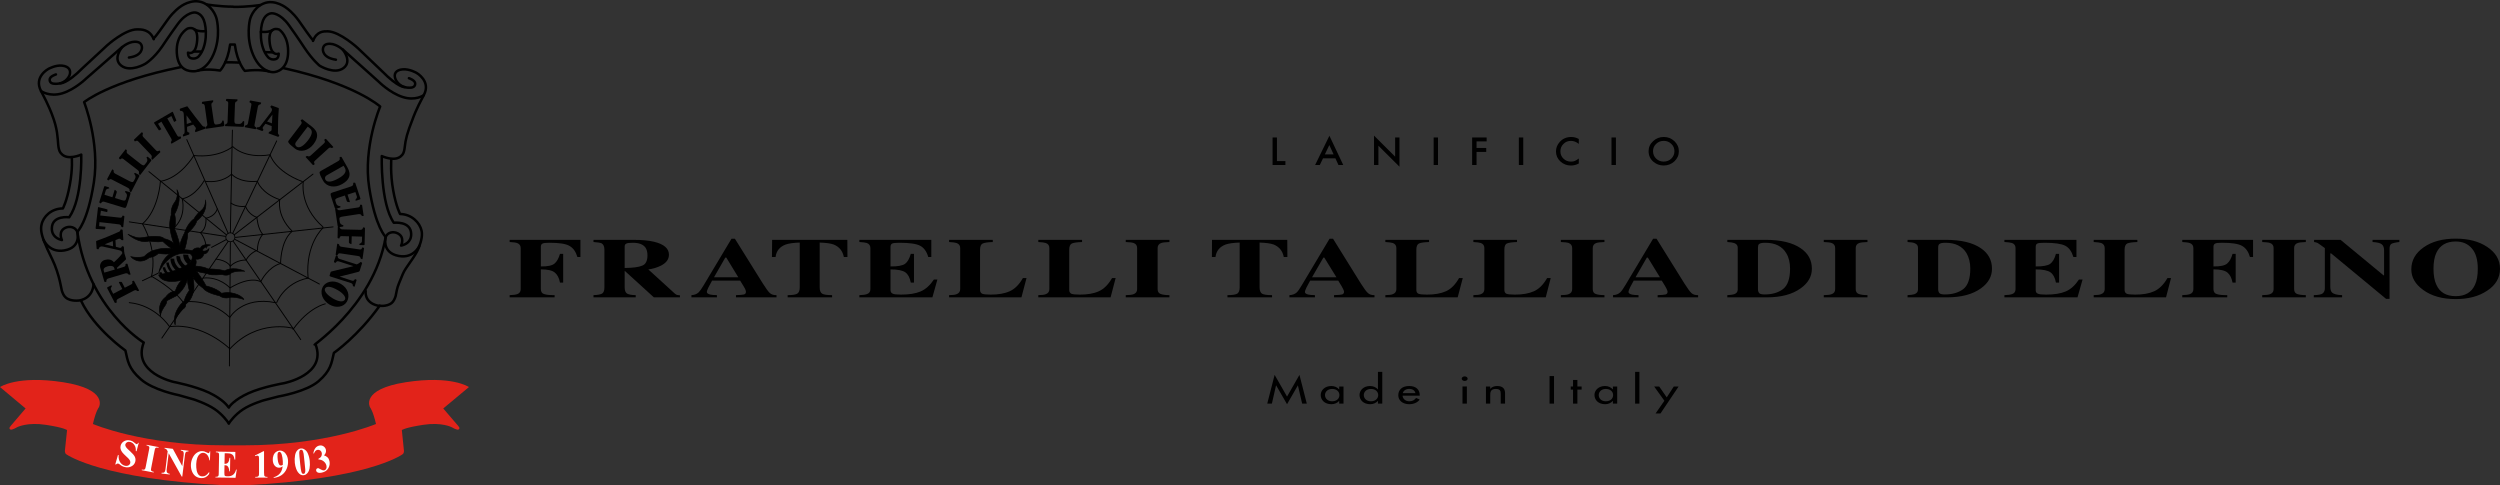<?xml version="1.0" encoding="utf-8"?>
<!-- Generator: Adobe Illustrator 16.0.0, SVG Export Plug-In . SVG Version: 6.00 Build 0)  -->
<!DOCTYPE svg PUBLIC "-//W3C//DTD SVG 1.1//EN" "http://www.w3.org/Graphics/SVG/1.1/DTD/svg11.dtd">
<svg version="1.1" id="Livello_1" xmlns="http://www.w3.org/2000/svg" xmlns:xlink="http://www.w3.org/1999/xlink" x="0px" y="0px"
	 width="328.083px" height="63.707px" viewBox="0 0 328.083 63.707" enable-background="new 0 0 328.083 63.707"
	 xml:space="preserve">
<rect x="0" y="0" width="328.083" height="63.707" fill="#333333" stroke="none"/>
<g>
	<g>
		<path d="M66.882,38.731c0.464-0.01,0.806-0.061,0.999-0.133c0.303-0.109,0.45-0.322,0.45-0.646v-5.395
			c0-0.319-0.147-0.54-0.445-0.653c-0.18-0.073-0.513-0.118-1.004-0.143v-0.285h9.29v2.252h-0.398
			c-0.205-0.688-0.535-1.172-1.025-1.448c-0.48-0.292-1.362-0.422-2.651-0.422c-0.489,0-0.786,0.031-0.921,0.119
			c-0.132,0.064-0.199,0.207-0.199,0.413v2.576c0.889,0.01,1.487-0.111,1.803-0.385c0.306-0.268,0.543-0.686,0.707-1.268h0.42v3.771
			h-0.42c-0.114-0.602-0.34-1.041-0.678-1.313c-0.334-0.287-0.943-0.422-1.832-0.422v2.6c0,0.336,0.149,0.574,0.444,0.646
			c0.306,0.1,0.747,0.146,1.362,0.133v0.289h-5.901V38.731z"/>
		<path d="M77.885,38.731c0.544-0.016,0.932-0.09,1.132-0.205c0.198-0.131,0.302-0.387,0.302-0.811V32.78
			c0-0.423-0.119-0.69-0.354-0.841c-0.16-0.078-0.525-0.142-1.079-0.179v-0.283h5.271c1.088,0,1.989,0.082,2.652,0.244
			c1.324,0.314,1.979,0.885,1.979,1.7c0,0.613-0.35,1.078-1.039,1.436c-0.522,0.26-1.08,0.424-1.666,0.502l3.479,3.172
			c0.087,0.082,0.195,0.141,0.285,0.172c0.115,0.02,0.231,0.043,0.385,0.049v0.27h-3.423l-3.824-3.482h-0.006v2.178
			c0,0.391,0.098,0.654,0.292,0.793c0.188,0.133,0.578,0.207,1.157,0.223v0.289h-5.543V38.731z M84.277,34.862
			c0.471-0.174,0.692-0.645,0.692-1.352c0-0.42-0.086-0.76-0.255-1.01c-0.313-0.433-0.859-0.64-1.666-0.64
			c-0.446,0-0.723,0.03-0.864,0.114c-0.142,0.068-0.206,0.195-0.206,0.369v2.825C83.049,35.155,83.816,35.06,84.277,34.862"/>
		<path d="M90.738,38.731c0.395-0.018,0.709-0.143,0.945-0.361c0.156-0.15,0.381-0.461,0.66-0.934l3.655-6.107h0.446l3.662,5.869
			c0.408,0.645,0.72,1.08,0.926,1.262c0.203,0.182,0.49,0.285,0.871,0.271v0.289h-5.318v-0.289c0.542-0.018,0.891-0.043,1.053-0.09
			c0.178-0.053,0.254-0.164,0.254-0.357c0-0.09-0.045-0.219-0.119-0.396c-0.065-0.104-0.135-0.232-0.224-0.385l-0.419-0.68H93.45
			c-0.244,0.459-0.398,0.736-0.466,0.869c-0.146,0.289-0.219,0.494-0.219,0.631c0,0.154,0.159,0.275,0.476,0.34
			c0.19,0.043,0.465,0.059,0.843,0.068v0.289h-3.346V38.731z M96.889,36.388l-1.572-2.58H95.18l-1.479,2.58H96.889z"/>
		<path d="M101.33,31.476h9.871l0.01,2.253h-0.469c-0.162-0.805-0.604-1.346-1.334-1.639c-0.406-0.152-1.023-0.23-1.839-0.258v5.883
			c0,0.414,0.104,0.676,0.318,0.82c0.213,0.127,0.651,0.197,1.312,0.197v0.287h-5.834v-0.287c0.637,0,1.055-0.07,1.264-0.197
			c0.218-0.145,0.324-0.406,0.324-0.82v-5.883c-0.795,0.027-1.416,0.105-1.851,0.258c-0.776,0.299-1.226,0.834-1.321,1.639h-0.476
			L101.33,31.476z"/>
		<path d="M112.777,39.022v-0.289c0.465-0.012,0.799-0.063,0.99-0.137c0.313-0.107,0.456-0.318,0.456-0.645v-5.41
			c0-0.316-0.159-0.536-0.467-0.653c-0.181-0.056-0.515-0.102-0.979-0.128v-0.285h9.441v2.253h-0.4
			c-0.209-0.719-0.557-1.209-1.058-1.473c-0.498-0.266-1.414-0.396-2.731-0.396c-0.502,0-0.824,0.029-0.959,0.11
			c-0.129,0.065-0.205,0.216-0.205,0.419v2.578c0.937,0.01,1.567-0.109,1.902-0.338c0.333-0.246,0.579-0.686,0.76-1.314h0.418v3.771
			h-0.418c-0.123-0.639-0.359-1.09-0.719-1.348c-0.348-0.25-1.007-0.383-1.943-0.383v2.699c0,0.23,0.095,0.4,0.271,0.475
			c0.172,0.098,0.546,0.133,1.101,0.133c1.051,0,1.908-0.133,2.564-0.408c0.659-0.281,1.247-0.807,1.759-1.572h0.457l-0.655,2.34
			H112.777z"/>
		<path d="M124.553,38.731c0.441-0.01,0.77-0.039,0.958-0.117c0.322-0.111,0.498-0.338,0.498-0.662v-5.41
			c0-0.315-0.16-0.536-0.474-0.651c-0.174-0.06-0.512-0.104-0.982-0.129v-0.285h5.734v0.285c-0.668,0.024-1.108,0.088-1.329,0.196
			c-0.228,0.108-0.343,0.386-0.343,0.822v5.277c0,0.238,0.1,0.402,0.299,0.496c0.189,0.07,0.549,0.109,1.109,0.109
			c0.973,0,1.809-0.137,2.479-0.439c0.671-0.299,1.255-0.877,1.732-1.729h0.479l-0.665,2.525h-9.495V38.731z"/>
		<path d="M136.26,38.731c0.448-0.01,0.756-0.039,0.959-0.117c0.328-0.111,0.49-0.338,0.49-0.662v-5.41
			c0-0.315-0.152-0.536-0.464-0.651c-0.171-0.06-0.505-0.104-0.985-0.129v-0.285h5.742v0.285c-0.68,0.024-1.122,0.088-1.345,0.196
			c-0.224,0.108-0.339,0.386-0.339,0.822v5.277c0,0.238,0.101,0.402,0.287,0.496c0.186,0.07,0.562,0.109,1.113,0.109
			c0.989,0,1.825-0.137,2.481-0.439c0.674-0.299,1.247-0.877,1.737-1.729h0.472l-0.662,2.525h-9.487V38.731z"/>
		<path d="M147.737,38.731c0.463-0.01,0.793-0.039,1.003-0.117c0.317-0.111,0.487-0.326,0.487-0.662v-5.41
			c0-0.315-0.15-0.552-0.472-0.657c-0.192-0.07-0.539-0.099-1.019-0.123v-0.285h5.731v0.285c-0.521,0.024-0.869,0.053-1.063,0.123
			c-0.313,0.104-0.484,0.329-0.484,0.657v5.41c0,0.311,0.127,0.525,0.391,0.623c0.249,0.096,0.635,0.156,1.156,0.156v0.289h-5.731
			V38.731z"/>
		<path d="M159.055,31.476h9.879l0.014,2.253h-0.473c-0.153-0.805-0.606-1.346-1.323-1.639c-0.425-0.152-1.037-0.23-1.851-0.258
			v5.883c0,0.414,0.109,0.676,0.311,0.82c0.212,0.127,0.656,0.197,1.324,0.197v0.287h-5.854v-0.287c0.645,0,1.077-0.07,1.29-0.197
			c0.207-0.145,0.315-0.406,0.315-0.82v-5.883c-0.805,0.027-1.422,0.105-1.85,0.258c-0.781,0.299-1.22,0.834-1.324,1.639h-0.47
			L159.055,31.476z"/>
		<path d="M169.218,38.731c0.405-0.018,0.728-0.143,0.964-0.361c0.155-0.15,0.379-0.461,0.652-0.934l3.647-6.107h0.457l3.648,5.869
			c0.414,0.645,0.721,1.08,0.938,1.262c0.192,0.182,0.485,0.285,0.854,0.271v0.289h-5.308v-0.289c0.537-0.018,0.887-0.043,1.06-0.09
			c0.155-0.053,0.254-0.164,0.254-0.357c0-0.09-0.051-0.219-0.139-0.396c-0.05-0.104-0.126-0.232-0.211-0.385l-0.416-0.68h-3.679
			c-0.246,0.459-0.396,0.736-0.467,0.869c-0.136,0.289-0.221,0.494-0.221,0.631c0,0.154,0.162,0.275,0.477,0.34
			c0.192,0.043,0.475,0.059,0.836,0.068v0.289h-3.347V38.731z M175.384,36.388l-1.59-2.58h-0.126l-1.484,2.58H175.384z"/>
		<path d="M181.804,38.731c0.453-0.01,0.761-0.039,0.953-0.117c0.324-0.111,0.491-0.338,0.491-0.662v-5.41
			c0-0.315-0.153-0.536-0.459-0.651c-0.188-0.06-0.514-0.104-0.985-0.129v-0.285h5.736v0.285c-0.672,0.024-1.115,0.088-1.333,0.196
			c-0.221,0.108-0.336,0.386-0.336,0.822v5.277c0,0.238,0.092,0.402,0.289,0.496c0.184,0.07,0.559,0.109,1.1,0.109
			c0.991,0,1.813-0.137,2.492-0.439c0.668-0.299,1.242-0.877,1.721-1.729h0.489l-0.666,2.525h-9.492V38.731z"/>
		<path d="M193.354,38.731c0.452-0.01,0.762-0.039,0.962-0.117c0.326-0.111,0.48-0.338,0.48-0.662v-5.41
			c0-0.315-0.154-0.536-0.46-0.651c-0.18-0.06-0.513-0.104-0.982-0.129v-0.285h5.728v0.285c-0.664,0.024-1.113,0.088-1.332,0.196
			c-0.228,0.108-0.327,0.386-0.327,0.822v5.277c0,0.238,0.09,0.402,0.272,0.496c0.19,0.07,0.571,0.109,1.114,0.109
			c0.992,0,1.814-0.137,2.488-0.439c0.671-0.299,1.251-0.877,1.732-1.729h0.475l-0.652,2.525h-9.498V38.731z"/>
		<path d="M204.839,38.731c0.461-0.01,0.782-0.039,0.995-0.117c0.32-0.111,0.487-0.326,0.487-0.662v-5.41
			c0-0.315-0.167-0.552-0.469-0.657c-0.188-0.07-0.531-0.099-1.014-0.123v-0.285h5.718v0.285c-0.505,0.024-0.868,0.053-1.055,0.123
			c-0.314,0.104-0.479,0.329-0.479,0.657v5.41c0,0.311,0.121,0.525,0.383,0.623c0.246,0.096,0.646,0.156,1.151,0.156v0.289h-5.718
			V38.731z"/>
		<path d="M211.684,38.731c0.398-0.018,0.703-0.143,0.946-0.361c0.16-0.15,0.384-0.461,0.663-0.934l3.65-6.107h0.451l3.656,5.869
			c0.417,0.645,0.721,1.08,0.924,1.262c0.204,0.182,0.493,0.285,0.875,0.271v0.289h-5.312v-0.289
			c0.527-0.018,0.878-0.043,1.051-0.09c0.16-0.053,0.253-0.164,0.253-0.357c0-0.09-0.051-0.219-0.136-0.396
			c-0.054-0.104-0.117-0.232-0.209-0.385l-0.423-0.68H214.4c-0.256,0.459-0.401,0.736-0.469,0.869
			c-0.145,0.289-0.216,0.494-0.216,0.631c0,0.154,0.164,0.275,0.477,0.34c0.182,0.043,0.465,0.059,0.837,0.068v0.289h-3.346V38.731z
			 M217.838,36.388l-1.584-2.58h-0.137l-1.482,2.58H217.838z"/>
		<path d="M226.682,38.731c0.419-0.018,0.702-0.061,0.894-0.119c0.311-0.107,0.472-0.322,0.472-0.605v-5.506
			c0-0.287-0.15-0.483-0.448-0.598c-0.181-0.069-0.48-0.116-0.917-0.141v-0.287h5.021c2.01,0,3.56,0.375,4.619,1.112
			c0.969,0.664,1.456,1.551,1.456,2.684c0,1.014-0.494,1.867-1.463,2.563c-1.1,0.795-2.585,1.189-4.449,1.189h-5.185V38.731z
			 M230.888,38.489c0.112,0.1,0.339,0.152,0.704,0.152c0.969,0,1.765-0.234,2.39-0.697c0.616-0.473,0.934-1.359,0.934-2.689
			c0-0.799-0.159-1.471-0.506-2.037c-0.536-0.903-1.465-1.358-2.755-1.358c-0.421,0-0.691,0.057-0.828,0.185
			c-0.082,0.078-0.124,0.235-0.124,0.468v5.477C230.715,38.22,230.779,38.38,230.888,38.489"/>
		<path d="M239.339,38.731c0.461-0.01,0.805-0.039,1.003-0.117c0.335-0.111,0.49-0.326,0.49-0.662v-5.41
			c0-0.315-0.155-0.552-0.47-0.657c-0.194-0.07-0.528-0.099-1.023-0.123v-0.285h5.736v0.285c-0.521,0.024-0.858,0.053-1.067,0.123
			c-0.313,0.104-0.476,0.329-0.476,0.657v5.41c0,0.311,0.137,0.525,0.392,0.623c0.252,0.096,0.631,0.156,1.151,0.156v0.289h-5.736
			V38.731z"/>
		<path d="M250.335,38.731c0.401-0.018,0.705-0.061,0.887-0.119c0.317-0.107,0.481-0.322,0.481-0.605v-5.506
			c0-0.287-0.155-0.483-0.469-0.598c-0.157-0.069-0.47-0.116-0.899-0.141v-0.287h5.013c2.031,0,3.564,0.375,4.627,1.112
			c0.961,0.664,1.44,1.551,1.44,2.684c0,1.014-0.479,1.867-1.44,2.563c-1.1,0.795-2.585,1.189-4.475,1.189h-5.165V38.731z
			 M254.539,38.489c0.107,0.1,0.344,0.152,0.696,0.152c0.981,0,1.773-0.234,2.408-0.697c0.605-0.473,0.925-1.359,0.925-2.689
			c0-0.799-0.173-1.471-0.499-2.037c-0.55-0.903-1.47-1.358-2.757-1.358c-0.43,0-0.697,0.057-0.828,0.185
			c-0.085,0.078-0.131,0.235-0.131,0.468v5.477C254.367,38.22,254.425,38.38,254.539,38.489"/>
		<path d="M263.044,39.022v-0.289c0.467-0.012,0.808-0.063,1.003-0.137c0.307-0.107,0.456-0.318,0.456-0.645v-5.41
			c0-0.316-0.149-0.536-0.464-0.653c-0.188-0.056-0.514-0.102-0.995-0.128v-0.285h9.454v2.253h-0.402
			c-0.216-0.719-0.56-1.209-1.058-1.473c-0.504-0.266-1.406-0.396-2.725-0.396c-0.511,0-0.829,0.029-0.963,0.11
			c-0.132,0.065-0.197,0.216-0.197,0.419v2.578c0.932,0.01,1.563-0.109,1.898-0.338c0.328-0.246,0.588-0.686,0.755-1.314h0.414
			v3.771h-0.414c-0.115-0.639-0.357-1.09-0.717-1.348c-0.361-0.25-1.005-0.383-1.937-0.383v2.699c0,0.23,0.073,0.4,0.256,0.475
			c0.187,0.098,0.552,0.133,1.112,0.133c1.05,0,1.898-0.133,2.557-0.408c0.664-0.281,1.246-0.807,1.752-1.572h0.473l-0.663,2.34
			H263.044z"/>
		<path d="M274.762,38.731c0.444-0.01,0.762-0.039,0.939-0.117c0.341-0.111,0.506-0.338,0.506-0.662v-5.41
			c0-0.315-0.165-0.536-0.457-0.651c-0.196-0.06-0.521-0.104-0.988-0.129v-0.285h5.731v0.285c-0.679,0.024-1.115,0.088-1.344,0.196
			c-0.205,0.108-0.333,0.386-0.333,0.822v5.277c0,0.238,0.104,0.402,0.287,0.496c0.182,0.07,0.566,0.109,1.109,0.109
			c0.992,0,1.822-0.137,2.489-0.439c0.661-0.299,1.247-0.877,1.738-1.729h0.47l-0.653,2.525h-9.495V38.731z"/>
		<path d="M286.385,38.731c0.459-0.01,0.806-0.061,1.003-0.133c0.29-0.109,0.454-0.322,0.454-0.646v-5.395
			c0-0.319-0.146-0.54-0.447-0.653c-0.187-0.073-0.515-0.118-1.01-0.143v-0.285h9.29v2.252h-0.407
			c-0.196-0.688-0.534-1.172-1.014-1.448c-0.495-0.292-1.365-0.422-2.661-0.422c-0.477,0-0.788,0.031-0.912,0.119
			c-0.125,0.064-0.202,0.207-0.202,0.413v2.576c0.889,0.01,1.489-0.111,1.804-0.385c0.304-0.268,0.542-0.686,0.701-1.268h0.411
			v3.771h-0.411c-0.117-0.602-0.338-1.041-0.669-1.313c-0.347-0.287-0.95-0.422-1.836-0.422v2.6c0,0.336,0.154,0.574,0.453,0.646
			c0.287,0.1,0.744,0.146,1.358,0.133v0.289h-5.905V38.731z"/>
		<path d="M296.877,38.731c0.463-0.01,0.789-0.039,1-0.117c0.327-0.111,0.494-0.326,0.494-0.662v-5.41
			c0-0.315-0.151-0.552-0.477-0.657c-0.188-0.07-0.525-0.099-1.018-0.123v-0.285h5.725v0.285c-0.512,0.024-0.865,0.053-1.054,0.123
			c-0.318,0.104-0.481,0.329-0.481,0.657v5.41c0,0.311,0.133,0.525,0.379,0.623c0.266,0.096,0.645,0.156,1.156,0.156v0.289h-5.725
			V38.731z"/>
		<path d="M303.646,38.731c0.611-0.01,1-0.09,1.171-0.229c0.174-0.15,0.281-0.363,0.281-0.66v-5.285
			c-0.513-0.372-0.821-0.599-0.941-0.667c-0.117-0.06-0.277-0.104-0.472-0.129v-0.285h3.476l5.632,4.653h0.079v-3.264
			c0-0.373-0.101-0.652-0.308-0.807c-0.205-0.168-0.598-0.263-1.206-0.297v-0.285h3.521v0.285c-0.509,0.053-0.854,0.143-1.029,0.228
			c-0.17,0.1-0.262,0.325-0.262,0.666v6.563h-0.455l-7.207-5.963h-0.113v4.379c0,0.342,0.075,0.59,0.203,0.727
			c0.214,0.229,0.679,0.354,1.347,0.371v0.289h-3.717V38.731z"/>
		<path d="M326.396,32.399c1.131,0.754,1.687,1.707,1.687,2.869c0,1.182-0.556,2.143-1.687,2.883
			c-1.098,0.738-2.474,1.098-4.116,1.098c-1.751,0-3.186-0.395-4.285-1.205c-1.029-0.744-1.55-1.637-1.55-2.697
			c0-1.174,0.545-2.137,1.619-2.889c1.078-0.766,2.498-1.141,4.216-1.141C323.931,31.317,325.307,31.674,326.396,32.399
			 M324.796,37.382c0.257-0.533,0.371-1.252,0.371-2.113c0-1.17-0.252-2.064-0.771-2.662c-0.531-0.617-1.227-0.915-2.126-0.915
			c-1.232,0-2.089,0.505-2.55,1.512c-0.246,0.525-0.365,1.221-0.365,2.064c0,0.881,0.123,1.58,0.382,2.113
			c0.444,0.988,1.301,1.486,2.533,1.486C323.493,38.868,324.348,38.37,324.796,37.382"/>
		<polygon points="167.473,50.577 167.458,50.577 166.914,52.97 166.305,52.97 167.273,49.196 168.902,52.048 170.532,49.196 
			171.495,52.97 170.885,52.97 170.329,50.577 170.322,50.577 168.902,53.046 		"/>
		<path d="M176.312,52.97h-0.566v-0.352h-0.011c-0.229,0.256-0.58,0.428-1.007,0.428c-0.897,0-1.407-0.566-1.407-1.213
			c0-0.613,0.536-1.176,1.396-1.176c0.436,0,0.781,0.172,1.019,0.443h0.011v-0.375h0.566V52.97z M175.774,51.847
			c0-0.439-0.339-0.805-0.953-0.805c-0.588,0-0.938,0.383-0.938,0.805s0.34,0.814,0.938,0.814
			C175.436,52.661,175.774,52.288,175.774,51.847"/>
		<path d="M180.831,52.618h-0.01c-0.229,0.256-0.587,0.428-0.998,0.428c-0.907,0-1.408-0.566-1.408-1.213
			c0-0.613,0.533-1.176,1.376-1.176c0.443,0,0.801,0.172,1.03,0.443h0.01v-2.299h0.569v4.168h-0.569V52.618z M180.865,51.847
			c0-0.439-0.349-0.805-0.954-0.805c-0.585,0-0.936,0.383-0.936,0.805s0.343,0.814,0.936,0.814
			C180.526,52.661,180.865,52.288,180.865,51.847"/>
		<path d="M184.067,51.923c0.011,0.381,0.345,0.738,0.886,0.738c0.438,0,0.669-0.166,0.885-0.436l0.478,0.207
			c-0.276,0.391-0.793,0.613-1.366,0.613c-0.897,0-1.448-0.512-1.448-1.174c0-0.701,0.486-1.215,1.436-1.215
			c0.938,0,1.379,0.525,1.379,1.189v0.076H184.067z M185.747,51.591c-0.066-0.338-0.356-0.555-0.811-0.555
			c-0.441,0-0.769,0.238-0.839,0.555H185.747z"/>
		<path d="M192.604,49.698c0,0.16-0.171,0.297-0.387,0.297c-0.215,0-0.394-0.137-0.394-0.297c0-0.168,0.179-0.305,0.394-0.305
			C192.434,49.394,192.604,49.53,192.604,49.698 M192.502,52.97h-0.575v-2.25h0.575V52.97z"/>
		<path d="M195.566,51.026h0.016c0.171-0.242,0.532-0.369,0.889-0.369c0.82,0,1.043,0.426,1.043,0.973v1.34h-0.57v-1.283
			c0-0.387-0.066-0.645-0.65-0.645c-0.727,0-0.727,0.488-0.727,0.895v1.033h-0.562v-2.248h0.562V51.026z"/>
		<rect x="203.353" y="49.353" width="0.587" height="3.617"/>
		<polygon points="207.006,52.97 206.436,52.97 206.436,51.13 206.133,51.13 206.133,50.72 206.436,50.72 206.436,49.864 
			207.006,49.864 207.006,50.72 207.561,50.72 207.561,51.13 207.006,51.13 		"/>
		<path d="M212.229,52.97h-0.563v-0.352h-0.015c-0.231,0.256-0.58,0.428-0.998,0.428c-0.904,0-1.406-0.566-1.406-1.213
			c0-0.613,0.532-1.176,1.385-1.176c0.429,0,0.788,0.172,1.02,0.443h0.015v-0.375h0.563V52.97z M211.696,51.847
			c0-0.439-0.35-0.805-0.959-0.805c-0.584,0-0.93,0.383-0.93,0.805s0.324,0.814,0.93,0.814
			C211.357,52.661,211.696,52.288,211.696,51.847"/>
		<rect x="214.581" y="48.802" width="0.565" height="4.168"/>
		<polygon points="217.079,50.722 217.743,50.722 218.733,52.151 219.656,50.722 220.29,50.722 217.912,54.257 217.269,54.257 
			218.423,52.591 		"/>
		<polygon points="167.576,18.042 167.576,21.142 168.689,21.142 168.689,21.653 167.003,21.653 167.003,18.042 		"/>
		<path d="M175.247,20.776h-1.621l-0.424,0.877h-0.616l1.876-3.838l1.817,3.838h-0.63L175.247,20.776z M175.013,20.266l-0.561-1.229
			l-0.588,1.229H175.013z"/>
		<polygon points="180.318,21.653 180.318,17.797 183.087,20.557 183.087,18.042 183.658,18.042 183.658,21.877 180.894,19.125 
			180.894,21.653 		"/>
		<rect x="188.143" y="18.042" width="0.57" height="3.611"/>
		<polygon points="195.098,18.555 193.771,18.555 193.771,19.418 195.043,19.418 195.043,19.937 193.771,19.937 193.771,21.654 
			193.194,21.654 193.194,18.042 195.098,18.042 		"/>
		<rect x="199.324" y="18.042" width="0.578" height="3.611"/>
		<path d="M207.191,18.239v0.645c-0.328-0.268-0.675-0.396-1.03-0.396c-0.391,0-0.718,0.129-0.98,0.398
			c-0.273,0.266-0.405,0.591-0.405,0.973c0,0.377,0.132,0.703,0.405,0.963c0.264,0.258,0.596,0.387,0.986,0.387
			c0.2,0,0.37-0.027,0.512-0.092c0.08-0.031,0.161-0.074,0.246-0.129c0.082-0.05,0.169-0.115,0.267-0.188v0.655
			c-0.328,0.179-0.675,0.268-1.033,0.268c-0.54,0-1.004-0.184-1.391-0.541c-0.382-0.359-0.572-0.8-0.572-1.313
			c0-0.461,0.164-0.873,0.482-1.23c0.392-0.445,0.899-0.663,1.529-0.663C206.537,17.974,206.87,18.059,207.191,18.239"/>
		<rect x="211.482" y="18.042" width="0.58" height="3.611"/>
		<path d="M216.349,19.833c0-0.511,0.196-0.945,0.595-1.31c0.385-0.369,0.856-0.549,1.402-0.549c0.543,0,1,0.186,1.393,0.551
			c0.382,0.371,0.583,0.813,0.583,1.326c0,0.52-0.201,0.963-0.591,1.329c-0.39,0.358-0.86,0.539-1.414,0.539
			c-0.494,0-0.938-0.161-1.321-0.479C216.569,20.879,216.349,20.415,216.349,19.833 M216.932,19.836c0,0.398,0.14,0.73,0.418,0.99
			c0.273,0.25,0.602,0.381,0.969,0.381c0.398,0,0.739-0.131,1.011-0.389c0.273-0.267,0.412-0.592,0.412-0.969
			c0-0.387-0.134-0.709-0.412-0.967c-0.265-0.266-0.596-0.395-0.987-0.395c-0.401,0-0.735,0.129-1.001,0.395
			C217.065,19.137,216.932,19.46,216.932,19.836"/>
	</g>
	<g>
		<g>
			<path fill="none" stroke="#000000" stroke-width="0.083" d="M31.135,38.649c-1.103-0.453-2.053-0.158-2.053-0.158
				c-0.719-0.699-2.057-0.975-2.057-0.975c-0.195-0.512-1.245-1.957-1.245-1.957c0.574,0.279,1.257,0.234,1.579,0.412
				c0.327,0.193,1.77,0.055,1.77,0.055c0.821,0.25,1.102-0.115,1.102-0.115c0.512-0.447,1.917-0.309,1.917-0.309
				c-1.644-0.729-2.663-0.061-2.663-0.061c-0.816-0.26-2.197-0.252-2.197-0.252c-0.699-0.367-1.656-0.367-1.656-0.367
				c0.262-0.699,0-0.91,0-0.91c1.01,0.105,1.103-0.668,1.103-0.668c0.603-0.061,0.688-0.705,0.688-0.705
				c-0.455,0.484-0.879,0.264-0.879,0.264c0.098-0.475,1.096-0.76,1.096-0.76c-1.232-0.205-1.338,0.444-1.338,0.444
				c-0.717-0.243-1.063,0.316-1.063,0.316s-0.425-0.121-1.03-0.123c0.039-0.09,0.426-1.276,0.426-2.192c0,0,1.096-0.977,1.185-1.615
				c0,0,1.519-1,1.146-2.754c0,0,0.094,0.898-0.582,1.432c-0.678,0.537-0.91,1.063-0.91,1.063s-0.838,0.522-1.264,1.875
				c0,0-0.515,0.948-0.598,1.617c0,0-0.286-1.266-0.701-2.129c0,0,0.258-0.93,0-1.986c0,0,1.118-1.81,0.303-3.215
				c0,0,0.252,0.992-0.303,1.697c-0.568,0.73-0.439,1.615-0.439,1.615s-0.338,1.091-0.152,1.889c0,0,0.152,1.077,0.521,1.941
				c0,0-0.349-0.496-1.332-0.707c0,0-0.097-0.301-1.24-0.301c-1.141,0-1.713,0.342-2.426,0.144
				c-0.699-0.214-1.067-0.429-1.067-0.429s1.472,1.334,2.821,0.898c0,0,1.078,0.229,1.752,0.041c0,0,0.785,0.77,1.285,0.979
				c0,0-1.381-0.168-2.125,0.139c0,0-0.724,0.018-1.605,0.9c0,0-0.775,0.215-1.734,0c0,0,1.021,1.24,2.449,0.102
				c0,0,0.65-0.021,1.172-0.535c0,0,0.739,0.141,1.506,0.066c-0.564,0.381-1.069,1.023-1.357,2.072l-0.123,0.426
				c0,0,1.234-3.084,4.122-2.514c0,0,0.414,0.189,0.272,0.646c-0.228,1.297-4.395,2.143-4.395,2.143
				c0.55,1.359,3.045,0.684,3.045,0.684c-0.655,0.613-0.852,1.434-0.852,1.434c-0.791,0.041-1.24,0.752-1.24,0.752
				c-0.309,0.248-0.492,0.5-0.492,0.5c-0.654,0.928-0.188,2.018-0.188,2.018c-0.096-0.475,0.568-1.369,0.568-1.369
				c0.227-0.285,0.244-0.648,0.244-0.648l1.232-0.631c1.283-1.041,1.446-2.168,1.446-2.168c0.079,0.834,0.263,1.471,0.263,1.471
				c-0.602,0.842-0.637,1.328-0.637,1.328l-0.484,0.48c-1.25,1.574-0.733,2.711-0.733,2.711l0.021-0.488
				c0-0.629,1.035-1.627,1.035-1.627c0.406-0.24,0.328-0.629,0.328-0.629c0.774-0.52,0.944-1.414,0.944-1.414
				c0.317-0.566,0-2.143,0-2.143c0.444,0.896,1.362,1.482,1.362,1.482c0.414,0.639,2.125,0.986,2.125,0.986
				c0.678,0.5,1.43,0.189,1.43,0.189c0.999-0.035,1.793,0.311,1.793,0.311S31.859,38.958,31.135,38.649z"/>
			<g>
				<g>
					<g>
						
							<line fill="none" stroke="#000000" stroke-width="0.124" stroke-linecap="round" stroke-linejoin="round" x1="30.23" y1="30.532" x2="30.498" y2="17.075"/>
						<path fill="none" stroke="#000000" stroke-width="0.124" stroke-linecap="round" stroke-linejoin="round" d="M33.717,23.799
							c-2.442,0.188-3.328-0.955-3.328-0.955s-1.107,1.231-3.473,0.955"/>
						
							<line fill="none" stroke="#000000" stroke-width="0.124" stroke-linecap="round" stroke-linejoin="round" x1="36.309" y1="18.491" x2="30.549" y2="30.601"/>
						<path fill="none" stroke="#000000" stroke-width="0.124" stroke-linecap="round" stroke-linejoin="round" d="M39.668,23.826
							c-3.667-1.403-4.218-3.513-4.218-3.513c-3.451,0.546-4.901-1.081-4.901-1.081s-1.717,1.522-5.117,1.182"/>
						
							<line fill="none" stroke="#000000" stroke-width="0.124" stroke-linecap="round" stroke-linejoin="round" x1="30.763" y1="30.796" x2="41.076" y2="22.846"/>
						<path fill="none" stroke="#000000" stroke-width="0.124" stroke-linecap="round" stroke-linejoin="round" d="M33.785,23.826
							c0,0,0.516,1.548,2.932,2.376c0,0-0.462,2.057,1.588,4.098"/>
						<path fill="none" stroke="#000000" stroke-width="0.124" stroke-linecap="round" stroke-linejoin="round" d="M39.806,23.826
							c0,0-0.583,3.17,2.573,5.95v0.141c0,0-2.328,2.073-1.949,6.575"/>
						
							<line fill="none" stroke="#000000" stroke-width="0.124" stroke-linecap="round" stroke-linejoin="round" x1="24.513" y1="18.323" x2="29.932" y2="30.6"/>
						<path fill="none" stroke="#000000" stroke-width="0.124" stroke-linecap="round" stroke-linejoin="round" d="M25.432,20.415
							c0,0-1.693,2.928-4.381,3.385"/>
						
							<line fill="none" stroke="#000000" stroke-width="0.124" stroke-linecap="round" stroke-linejoin="round" x1="19.541" y1="22.522" x2="29.686" y2="30.795"/>
						<path fill="none" stroke="#000000" stroke-width="0.124" stroke-linecap="round" stroke-linejoin="round" d="M26.797,23.698
							c0,0-1.088,2.027-2.881,2.396c0,0,0.633,2.361-1.184,3.897"/>
						
							<line fill="none" stroke="#000000" stroke-width="0.124" stroke-linecap="round" stroke-linejoin="round" x1="43.711" y1="29.776" x2="30.904" y2="31.155"/>
						
							<line fill="none" stroke="#000000" stroke-width="0.124" stroke-linecap="round" stroke-linejoin="round" x1="41.914" y1="37.276" x2="30.838" y2="31.417"/>
						
							<line fill="none" stroke="#000000" stroke-width="0.124" stroke-linecap="round" stroke-linejoin="round" x1="39.464" y1="44.567" x2="30.625" y2="31.691"/>
						<path fill="none" stroke="#000000" stroke-width="0.124" stroke-linecap="round" stroke-linejoin="round" d="M36.309,39.718
							c0,0,0.973-2.594,4.121-3.225"/>
						<path fill="none" stroke="#000000" stroke-width="0.124" stroke-linecap="round" stroke-linejoin="round" d="M42.69,39.876
							c0,0-2.126,0.418-4.237,3.354"/>
						<path fill="none" stroke="#000000" stroke-width="0.124" stroke-linecap="round" stroke-linejoin="round" d="M38.452,43.081
							c0,0-4.622-1.314-8.345,2.766"/>
						
							<line fill="none" stroke="#000000" stroke-width="0.124" stroke-linecap="round" stroke-linejoin="round" x1="30.107" y1="48.024" x2="30.23" y2="31.819"/>
						
							<line fill="none" stroke="#000000" stroke-width="0.124" stroke-linecap="round" stroke-linejoin="round" x1="29.932" y1="31.692" x2="21.24" y2="44.368"/>
						<path fill="none" stroke="#000000" stroke-width="0.124" stroke-linecap="round" stroke-linejoin="round" d="M30.107,45.729
							c0,0-3.502-3.424-7.857-2.857c0,0-1.82-2.834-5.287-3.154"/>
						<path fill="none" stroke="#000000" stroke-width="0.124" stroke-linecap="round" stroke-linejoin="round" d="M24.513,39.595
							c0,0,3.13-0.367,5.646,2.061c0,0,1.646-2.82,5.971-1.939"/>
						<path fill="none" stroke="#000000" stroke-width="0.124" stroke-linecap="round" stroke-linejoin="round" d="M30.317,26.65
							c0,0,0.729,0.585,1.906,0.422c0,0,0.351,1.084,1.489,1.448c0,0,0.117,1.558,0.781,2.234c0,0-0.709,0.689-0.709,2.083
							c0,0-0.953,0.311-1.494,1.289c0,0-1.244-0.059-2.062,0.82c0,0-0.328-0.75-1.875-0.947"/>
						<path fill="none" stroke="#000000" stroke-width="0.124" stroke-linecap="round" stroke-linejoin="round" d="M34.285,36.841
							c0,0,0.906-1.795,2.537-2.264c0,0-0.032-2.877,1.48-4.19"/>
						<path fill="none" stroke="#000000" stroke-width="0.124" stroke-linecap="round" stroke-linejoin="round" d="M34.285,37.013
							c0,0-1.232-0.932-4.104,0.773c0,0-1.354-1.523-3.535-1.295"/>
						
							<line fill="none" stroke="#000000" stroke-width="0.124" stroke-linecap="round" stroke-linejoin="round" x1="29.588" y1="31.018" x2="16.966" y2="29.117"/>
						<path fill="none" stroke="#000000" stroke-width="0.124" stroke-linecap="round" stroke-linejoin="round" d="M21.051,23.799
							c0,0-0.209,3.733-2.358,5.58c0,0,2.036,3.262,1.179,6.967"/>
						
							<line fill="none" stroke="#000000" stroke-width="0.124" stroke-linecap="round" stroke-linejoin="round" x1="27.762" y1="32.464" x2="29.686" y2="31.444"/>
						
							<line fill="none" stroke="#000000" stroke-width="0.124" stroke-linecap="round" stroke-linejoin="round" x1="18.693" y1="36.841" x2="20.764" y2="35.849"/>
						<path fill="none" stroke="#000000" stroke-width="0.124" stroke-linecap="round" stroke-linejoin="round" d="M19.886,36.265
							c0,0,2.995,1.623,4.294,3.611"/>
						<path fill="none" stroke="#000000" stroke-width="0.124" stroke-linecap="round" stroke-linejoin="round" d="M28.521,27.4
							c0,0-0.239,0.995-1.495,1.233c0,0,0.15,1.387-0.725,1.899c0,0,0.662,0.674,0.777,2.009"/>
					</g>
					<path fill="none" stroke="#000000" stroke-width="0.115" stroke-linecap="round" stroke-linejoin="round" d="M30.822,31.143
						c0,0.332-0.273,0.582-0.592,0.582c-0.328,0-0.594-0.25-0.594-0.582c0-0.338,0.266-0.59,0.594-0.59
						C30.549,30.553,30.822,30.805,30.822,31.143z"/>
				</g>
				<g>
					<path fill="none" stroke="#000000" stroke-width="0.661" d="M24.369,33.415c0,0-0.034,0.605,0.546,1.039"/>
					<path fill="none" stroke="#000000" stroke-width="0.496" d="M23.41,33.612c0,0-0.163,0.643,0.771,1.467"/>
					<path fill="none" stroke="#000000" stroke-width="0.496" d="M22.617,33.935c0,0-0.07,1.098,1.177,1.73"/>
					<path fill="none" stroke="#000000" stroke-width="0.331" d="M21.979,34.454c0,0,0.103,1.303,1.494,1.814"/>
					<path fill="none" stroke="#000000" stroke-width="0.331" d="M21.51,35.079c0,0,0.037,0.547,0.635,1.01"/>
					<path fill="none" stroke="#000000" stroke-width="0.331" d="M21.011,35.737c0,0,0.13,0.502,1.177,0.85"/>
				</g>
				<g>
					<g>
						
							<line fill="none" stroke="#000000" stroke-width="0.331" stroke-linecap="round" stroke-linejoin="round" x1="25.406" y1="6.76" x2="26.373" y2="6.76"/>
						<path fill="none" stroke="#000000" stroke-width="0.331" stroke-linecap="round" stroke-linejoin="round" d="M25.516,3.854
							c0,0,0.427,0.324,1.497,0.238"/>
						<path fill="none" stroke="#000000" stroke-width="0.331" d="M34.182,0.656c0,0-1.75,0.278-3.523,0.243l-0.064-0.023
							c-1.767,0-3.535-0.299-3.535-0.299"/>
						<path fill="none" stroke="#000000" stroke-width="0.331" stroke-linecap="round" stroke-linejoin="round" d="M35.738,3.962
							c0,0-0.433,0.317-1.498,0.213"/>
						<path fill="none" stroke="#000000" stroke-width="0.331" stroke-linecap="round" stroke-linejoin="round" d="M23.768,8.799
							c-9.396,1.877-12.728,4.605-12.728,4.605s2.095,5.271,1.276,10.555c-0.829,5.275-2.17,6.459-2.17,6.459
							c1.422,10.116,8.716,14.534,8.716,14.534c-1.534,3.963,3.93,5.17,3.93,5.17s2.774,0.531,4.646,1.408
							c1.877,0.9,2.47,1.811,2.47,1.811l0.125,0.148l0.088-0.145c0,0,0.599-0.879,2.468-1.732c1.883-0.85,4.645-1.32,4.645-1.32
							s5.709-1.08,4.179-5.09c-1.308,0.672,7.582-4.668,9.204-14.107c0,0-1.342-1.199-2.169-6.504
							c-0.824-5.29,1.442-10.611,1.442-10.611s-3.256-2.962-12.649-5.032"/>
						<path fill="none" stroke="#000000" stroke-width="0.331" stroke-linecap="round" stroke-linejoin="round" d="M10.637,39.464
							c1.738,3.676,5.82,6.537,5.82,6.537c0.314,1.34,0.371,2.328,2.015,3.762c1.619,1.449,5.006,2.1,5.006,2.1l1.954,0.557
							c0,0,1.615,0.516,2.715,1.254c1.081,0.721,1.762,1.727,1.762,1.727l0.117,0.197l0.096-0.166c0,0,0.69-1.008,1.77-1.709
							c1.086-0.711,2.712-1.188,2.712-1.188l1.942-0.504c0,0,3.645-0.609,5.261-2.006c1.627-1.406,1.698-2.381,2.011-3.715
							c0,0,3.163-2.188,6.01-6.195"/>
						<path fill="none" stroke="#000000" stroke-width="0.331" stroke-linecap="round" stroke-linejoin="round" d="M12.275,37.313
							c0,0,0,1.756-1.826,2.113c0,0-1.17,0.191-1.826-0.387c-0.242-0.207-0.404-0.555-0.51-0.91c0,0-0.074-0.336-0.17-0.816
							c-0.089-0.473-0.363-1.576-0.764-2.555c-0.398-0.98-0.854-1.734-1.344-2.971c-0.45-1.106-0.506-1.773-0.387-2.289
							c0.213-1.077,1.308-2.143,2.801-2.143c0,0,0.518-0.916,0.912-3.092c0.406-2.16,0.256-3.578,0.256-3.578"/>
						<path fill="none" stroke="#000000" stroke-width="0.331" stroke-linecap="round" stroke-linejoin="round" d="M5.725,31.502
							c0,0,0.85,1.938,3.114,1.27c1.823-0.545,1.308-2.354,1.308-2.354C9.706,29.5,8.73,29.836,8.73,29.836
							c-1.23,0.43-0.605,1.666-0.605,1.666c-0.456-0.104-1.343-0.447-1.322-1.541c0.026-1.748,2.276-1.447,2.276-1.447
							c1.772-2.508,1.583-8.223,1.583-8.223s-1.823,0.834-2.623-0.141c0,0-0.314-0.189-0.398-1.132
							c-0.093-0.96-0.062-2.052-0.826-4.011c0,0-0.428-1.201-1.428-3.055c-0.994-1.859,0.95-2.902,0.95-2.902
							s0.94-0.537,1.826-0.436c0.916,0.104,1.17,0.633,0.974,1.229c-0.103,0.3-0.658,1.313-2.136,1.135c0,0-0.478-0.04-0.485-0.505
							c-0.021-0.462,0.823-0.705,0.823-0.705"/>
						<path fill="none" stroke="#000000" stroke-width="0.331" stroke-linecap="round" stroke-linejoin="round" d="M5.386,11.954
							c0,0,1.104,0.795,2.776,0.297c1.672-0.504,3.15-1.951,3.15-1.951l4.494-3.931c0,0,0.928-0.892,1.887-0.892
							c0.604,0,0.861,0.242,0.926,0.644c0.029,0.144,0.1,1.194-1.698,1.431"/>
						<path fill="none" stroke="#000000" stroke-width="0.331" stroke-linecap="round" stroke-linejoin="round" d="M20.176,5.147
							c-0.515-1.32-1.676-1.293-2.181-1.293c-1.611,0-3.943,2.105-3.943,2.105l-3.217,2.979c-2.114,2.129-2.944,1.997-2.944,1.997"
							/>
						<path fill="none" stroke="#000000" stroke-width="0.331" stroke-linecap="round" stroke-linejoin="round" d="M16.037,6.178
							c0,0-1.308,1.507-0.131,2.431c1.188,0.931,3.145-0.229,3.145-0.229s1.121-0.658,2.248-2.31c0,0,0.903-1.375,2.024-2.91
							c1.198-1.627,2.252-1.521,2.252-1.521s0.767,0,1.158,0.953c0.419,1.043,0.507,3.498-0.657,4.804c0,0-0.222,0.289-0.689,0.289
							c-0.467,0-0.715-0.226-0.715-0.777c0,0,1.037,0.513,1.203-1.608c0.161-2.114-1.264-1.549-1.264-1.549
							s-1.544,0.795-1.409,3.178c0.14,2.386,1.698,2.426,2.208,2.426c0,0,1.588,0.123,2.6-2.205
							c1.026-2.316,0.428-4.643,0.428-4.643s-0.319-1.484-1.717-2.129c-1.578-0.699-3.127,0.557-3.127,0.557
							s-0.771,0.514-1.578,1.634c-0.649,0.91-1.573,2.241-1.844,2.463"/>
						<path fill="none" stroke="#000000" stroke-width="0.331" stroke-linecap="round" stroke-linejoin="round" d="M47.99,38.194
							c0,0-0.242,1.496,1.586,1.916c0,0,1.158,0.207,1.828-0.355c0.246-0.201,0.401-0.539,0.516-0.895c0,0,0.07-0.348,0.166-0.824
							c0.087-0.467,0.365-1.076,0.764-2.047c0.395-0.969,1.584-2.205,2.08-3.418c0.438-1.098,0.503-1.768,0.395-2.286
							c-0.229-1.072-1.312-2.175-2.816-2.199c0,0-0.518-0.92-0.911-3.111c-0.396-2.176-0.247-4.074-0.247-4.074"/>
						<path fill="none" stroke="#000000" stroke-width="0.331" stroke-linecap="round" stroke-linejoin="round" d="M55.029,32.281
							c0,0-0.846,1.914-3.109,1.208c-1.818-0.584-1.304-2.395-1.304-2.395c0.425-0.9,1.403-0.543,1.403-0.543
							c1.234,0.455,0.617,1.676,0.617,1.676c0.444-0.084,1.342-0.414,1.324-1.512c-0.021-1.744-2.279-1.484-2.279-1.484
							c-1.768-2.555-1.58-8.749-1.58-8.749s1.818,0.858,2.623-0.097c0,0,0.307-0.17,0.396-1.115
							c0.101-0.947,0.304-1.809,1.071-3.741c0,0,0.42-1.206,1.42-3.039c1.001-1.833-0.939-2.92-0.939-2.92s-0.945-0.552-1.838-0.467
							c-0.914,0.077-1.168,0.612-0.964,1.194c0.103,0.318,0.654,1.346,2.117,1.201c0,0,0.489-0.039,0.502-0.502
							c0.024-0.47-0.825-0.734-0.825-0.734"/>
						<path fill="none" stroke="#000000" stroke-width="0.331" stroke-linecap="round" stroke-linejoin="round" d="M55.607,12.493
							c0,0-1.088,0.789-2.772,0.234c-1.66-0.525-3.142-2.01-3.142-2.01L45.195,6.69c0,0-0.926-0.918-1.883-0.943
							c-0.604-0.014-0.865,0.223-0.93,0.64c-0.027,0.138-0.091,1.183,1.699,1.45"/>
						<path fill="none" stroke="#000000" stroke-width="0.331" stroke-linecap="round" stroke-linejoin="round" d="M41.076,5.366
							c0.506-1.297,1.428-1.262,1.942-1.254c1.604,0.045,3.935,2.195,3.935,2.195l3.215,3.066c2.117,2.156,2.949,2.056,2.949,2.056"
							/>
						<path fill="none" stroke="#000000" stroke-width="0.331" stroke-linecap="round" stroke-linejoin="round" d="M44.965,6.491
							c0,0,1.31,1.533,0.123,2.434c-1.183,0.909-3.131-0.294-3.131-0.294s-0.881-0.683-2.005-2.362c0,0-0.905-1.393-2.03-2.955
							c-1.189-1.646-2.244-1.571-2.244-1.571s-0.768-0.022-1.16,0.94c-0.424,1.024-0.512,3.476,0.654,4.813
							c0,0,0.221,0.296,0.688,0.308c0.472,0.008,0.711-0.211,0.711-0.766c0,0-1.03,0.492-1.199-1.635
							c-0.163-2.116,1.266-1.524,1.266-1.524s1.307,0.837,1.162,3.212c-0.123,2.002-1.442,2.387-1.955,2.379
							c0,0-1.6,0.09-2.615-2.252c-1.016-2.348-0.426-4.66-0.426-4.66s0.332-1.471,1.744-2.082c1.56-0.678,3.108,0.619,3.108,0.619
							s0.776,0.523,1.588,1.668c0.642,0.912,1.563,2.268,1.833,2.498"/>
						
							<line fill="none" stroke="#000000" stroke-width="0.331" stroke-linecap="round" stroke-linejoin="round" x1="35.848" y1="6.872" x2="34.869" y2="6.848"/>
						<path fill="none" stroke="#000000" stroke-width="0.331" stroke-linecap="round" stroke-linejoin="round" d="M35.232,9.354
							c0,0-1.228-0.302-3.105-0.053c0,0-0.982-1.006-1.314-3.456h-0.613c-0.338,2.45-1.316,3.413-1.316,3.413
							c-1.885-0.286-2.874,0-2.874,0"/>
						<polyline fill="none" stroke="#000000" stroke-width="0.331" stroke-linecap="round" stroke-linejoin="round" points="
							31.453,8.213 30.467,8.183 30.525,8.178 29.555,8.178 						"/>
					</g>
					<g>
						<path d="M31.135,38.649c-1.103-0.453-2.053-0.158-2.053-0.158c-0.719-0.699-2.057-0.975-2.057-0.975
							c-0.195-0.512-1.245-1.957-1.245-1.957c0.574,0.279,1.257,0.234,1.579,0.412c0.327,0.193,1.77,0.055,1.77,0.055
							c0.821,0.25,1.102-0.115,1.102-0.115c0.512-0.447,1.917-0.309,1.917-0.309c-1.644-0.729-2.663-0.061-2.663-0.061
							c-0.816-0.26-2.197-0.252-2.197-0.252c-0.699-0.367-1.656-0.367-1.656-0.367c0.262-0.699,0-0.91,0-0.91
							c1.01,0.105,1.103-0.668,1.103-0.668c0.603-0.061,0.688-0.705,0.688-0.705c-0.455,0.484-0.879,0.264-0.879,0.264
							c0.098-0.475,1.096-0.76,1.096-0.76c-1.232-0.205-1.338,0.444-1.338,0.444c-0.717-0.243-1.063,0.316-1.063,0.316
							s-0.425-0.121-1.03-0.123c0.039-0.09,0.426-1.276,0.426-2.192c0,0,1.096-0.977,1.185-1.615c0,0,1.519-1,1.146-2.754
							c0,0,0.094,0.898-0.582,1.432c-0.678,0.537-0.91,1.063-0.91,1.063s-0.838,0.522-1.264,1.875c0,0-0.515,0.948-0.598,1.617
							c0,0-0.286-1.266-0.701-2.129c0,0,0.258-0.93,0-1.986c0,0,1.118-1.81,0.303-3.215c0,0,0.252,0.992-0.303,1.697
							c-0.568,0.73-0.439,1.615-0.439,1.615s-0.338,1.091-0.152,1.889c0,0,0.152,1.077,0.521,1.941c0,0-0.349-0.496-1.332-0.707
							c0,0-0.097-0.301-1.24-0.301c-1.141,0-1.713,0.342-2.426,0.144c-0.699-0.214-1.067-0.429-1.067-0.429s1.472,1.334,2.821,0.898
							c0,0,1.078,0.229,1.752,0.041c0,0,0.785,0.77,1.285,0.979c0,0-1.381-0.168-2.125,0.139c0,0-0.724,0.018-1.605,0.9
							c0,0-0.775,0.215-1.734,0c0,0,1.021,1.24,2.449,0.102c0,0,0.65-0.021,1.172-0.535c0,0,0.739,0.141,1.506,0.066
							c-0.564,0.381-1.069,1.023-1.357,2.072l-0.123,0.426c0,0,1.234-3.084,4.122-2.514c0,0,0.414,0.189,0.272,0.646
							c-0.228,1.297-4.395,2.143-4.395,2.143c0.55,1.359,3.045,0.684,3.045,0.684c-0.655,0.613-0.852,1.434-0.852,1.434
							c-0.791,0.041-1.24,0.752-1.24,0.752c-0.309,0.248-0.492,0.5-0.492,0.5c-0.654,0.928-0.188,2.018-0.188,2.018
							c-0.096-0.475,0.568-1.369,0.568-1.369c0.227-0.285,0.244-0.648,0.244-0.648l1.232-0.631c1.283-1.041,1.446-2.168,1.446-2.168
							c0.079,0.834,0.263,1.471,0.263,1.471c-0.602,0.842-0.637,1.328-0.637,1.328l-0.484,0.48c-1.25,1.574-0.733,2.711-0.733,2.711
							l0.021-0.488c0-0.629,1.035-1.627,1.035-1.627c0.406-0.24,0.328-0.629,0.328-0.629c0.774-0.52,0.944-1.414,0.944-1.414
							c0.317-0.566,0-2.143,0-2.143c0.444,0.896,1.362,1.482,1.362,1.482c0.414,0.639,2.125,0.986,2.125,0.986
							c0.678,0.5,1.43,0.189,1.43,0.189c0.999-0.035,1.793,0.311,1.793,0.311S31.859,38.958,31.135,38.649"/>
						<path d="M16.051,37.931l-0.441-0.861c-0.027-0.041,0-0.084,0.036-0.076l0.239-0.008c0.07,0.008,0.086,0.027,0.131,0.084
							l0.357,0.691l0.795-0.408c0.224-0.115,0.233-0.186,0.187-0.4c-0.026-0.047,0.024-0.082,0.077-0.082l0.109-0.029
							c0.031,0,0.057,0.008,0.058,0.047l0.635,1.191c0.019,0.033,0.024,0.074-0.056,0.096l-0.094,0.02
							c-0.062,0.008-0.09-0.008-0.115-0.037c-0.065-0.078-0.203-0.129-0.396-0.023L15.529,39.2c-0.213,0.111-0.259,0.229-0.213,0.41
							c0.008,0.064,0.014,0.102-0.057,0.119l-0.123,0.023c-0.043,0-0.068-0.014-0.086-0.035l-0.974-1.879
							c-0.036-0.063-0.009-0.137,0.058-0.156l0.412-0.211c0.006-0.023,0.024-0.023,0.049,0l0.098,0.021
							c0.086,0.033-0.251,0.273-0.122,0.521l0.283,0.545L16.051,37.931z"/>
						<path d="M16.286,33.101l0.253,0.857c0.02,0.072-0.047,0.117-0.081,0.152l-1.118,1.047l0.047,0.131l0.832-0.256
							c0.239-0.068,0.254-0.131,0.254-0.348c0-0.057,0.045-0.072,0.09-0.072h0.125c0.025,0.008,0.048,0.02,0.053,0.057l0.384,1.303
							c0.011,0.025,0.011,0.074-0.065,0.074h-0.112c-0.067,0-0.084-0.018-0.103-0.055c-0.053-0.078-0.166-0.16-0.383-0.117
							l-2.213,0.656c-0.23,0.072-0.298,0.182-0.289,0.365c-0.005,0.064-0.005,0.107-0.074,0.107h-0.123
							c-0.049,0-0.069-0.037-0.074-0.057l-0.531-1.807c-0.104-0.322,0.044-0.855,0.584-1.027c0.432-0.113,0.891-0.104,1.208,0.307
							c0.63-0.559,1.069-1.059,1.142-1.271L16.286,33.101z M15.057,35.376l-0.063-0.193c-0.051-0.244-0.374-0.377-0.909-0.219
							c-0.441,0.141-0.533,0.34-0.471,0.553l0.076,0.258L15.057,35.376z"/>
						<path d="M16.021,30.124c0.068,0.029,0.078,0.035,0.078,0.107l0.088,1.23c0.005,0.043-0.012,0.076-0.098,0.065l-0.119-0.022
							c-0.143-0.031-0.117-0.252-0.436-0.152l-0.384,0.17l0.056,0.866l0.506,0.133c0.305,0.057,0.228-0.256,0.368-0.206l0.062,0.012
							c0.033,0.019,0.113,0.029,0.113,0.086l0.045,0.688c0,0.064,0.03,0.154-0.097,0.119l-0.084-0.002
							c-0.054-0.01-0.078-0.053-0.099-0.109c-0.066-0.168-0.104-0.189-0.397-0.275l-2.133-0.477
							c-0.272-0.059-0.371,0.057-0.438,0.098c-0.109,0.117-0.058,0.303-0.205,0.25l-0.097-0.014
							c-0.063-0.021-0.071-0.047-0.073-0.086l-0.067-0.914c0-0.051,0.067-0.092,0.144-0.114c1.002-0.354,2.012-0.781,2.689-1.089
							c0.254-0.087,0.33-0.141,0.363-0.329c0.015-0.035,0.031-0.063,0.099-0.05L16.021,30.124z M14.805,31.64l-1.064,0.419
							l1.104,0.266L14.805,31.64z"/>
						<path d="M14.75,25.885l0.28-0.928c0.021-0.049,0.063-0.064,0.088-0.029l0.175,0.159c0.037,0.063,0.047,0.097,0.024,0.163
							l-0.224,0.738l0.846,0.263c0.406,0.131,0.521,0.084,0.598-0.134l0.1-0.327c0.119-0.394-0.272-0.567-0.24-0.63l0.077-0.081
							c0.004-0.021,0.022-0.021,0.049-0.011l0.53,0.16c0.072,0.03,0.088,0.119,0.063,0.228l-0.392,1.233
							c-0.171,0.578-0.201,0.662-0.536,0.553l-2.451-0.75c-0.227-0.076-0.346-0.025-0.447,0.127
							c-0.033,0.063-0.056,0.091-0.117,0.057l-0.092-0.064c-0.052-0.021-0.054-0.062-0.052-0.084l0.636-2.025
							c0.023-0.068,0.09-0.102,0.148-0.068l0.441,0.137c0.02,0,0.029,0.015,0.039,0.029l0.056,0.094
							c0.034,0.069-0.374,0.019-0.462,0.285l-0.178,0.578L14.75,25.885z"/>
						<path d="M17.037,25.108c-0.06-0.039-0.047-0.07-0.035-0.1c0.02-0.1-0.012-0.244-0.205-0.352l-2.084-1.078
							c-0.223-0.119-0.286-0.09-0.439,0.072c-0.024,0.045-0.074,0.022-0.111-0.013l-0.092-0.075
							c-0.016-0.033-0.016-0.049-0.002-0.087l0.635-1.202c0.01-0.023,0.033-0.062,0.117-0.01l0.063,0.071
							c0.054,0.038,0.038,0.088,0.035,0.11c-0.022,0.104,0.003,0.242,0.2,0.346l1.844,0.969c0.381,0.189,0.492,0.176,0.615-0.033
							l0.152-0.299c0.189-0.367-0.164-0.618-0.132-0.654l0.095-0.076c0.008-0.01,0.037-0.01,0.053,0l0.488,0.252
							c0.072,0.033,0.08,0.136,0.024,0.233l-1.04,2.002c-0.023,0.026-0.052,0.065-0.111,0L17.037,25.108z"/>
						<path d="M18.244,22.837c-0.035-0.063-0.031-0.089-0.016-0.11c0.039-0.102,0.031-0.257-0.129-0.386l-1.865-1.44
							c-0.191-0.162-0.262-0.129-0.432,0c-0.047,0.035-0.078,0.008-0.106-0.033l-0.087-0.106c0-0.022,0-0.052,0.025-0.083
							l0.83-1.056c0.016-0.028,0.051-0.056,0.104,0.015l0.061,0.081c0.05,0.052,0.029,0.08,0.011,0.104
							c-0.037,0.113-0.031,0.248,0.144,0.379l1.638,1.285c0.34,0.268,0.463,0.268,0.605,0.08l0.207-0.269
							c0.25-0.323-0.051-0.635,0-0.663l0.093-0.061h0.062l0.435,0.354c0.057,0.046,0.047,0.14-0.024,0.228l-1.377,1.783
							c-0.021,0.019-0.064,0.049-0.115-0.029L18.244,22.837z"/>
						<path d="M18.182,18.602c-0.16-0.182-0.238-0.16-0.438-0.058c-0.045,0.024-0.088,0-0.101-0.053l-0.045-0.101
							c-0.019-0.035-0.017-0.058,0.001-0.078l0.989-0.942c0.024-0.021,0.06-0.04,0.108,0.038l0.047,0.088
							c0.043,0.064,0.019,0.087,0,0.117c-0.06,0.078-0.066,0.232,0.078,0.385l1.621,1.705c0.176,0.182,0.246,0.171,0.438,0.066
							c0.054-0.035,0.08,0.006,0.104,0.052l0.058,0.108c0.01,0.022,0,0.047-0.032,0.076l-0.982,0.932
							c-0.022,0.022-0.059,0.045-0.099-0.039l-0.049-0.086c-0.035-0.059-0.009-0.084,0-0.112c0.062-0.088,0.073-0.229-0.074-0.394
							L18.182,18.602z"/>
						<path d="M26.939,16.809c0,0.076-0.016,0.086-0.08,0.104l-1.161,0.417c-0.037,0.02-0.08,0.01-0.095-0.066v-0.137
							c-0.004-0.14,0.213-0.17,0.027-0.447l-0.268-0.332l-0.814,0.295l0.008,0.508c0.032,0.316,0.299,0.164,0.299,0.305
							l-0.006,0.061c0,0.045,0.008,0.111-0.043,0.14l-0.641,0.22c-0.08,0.035-0.152,0.075-0.156-0.059l-0.013-0.077
							c-0.005-0.048,0.03-0.076,0.078-0.12c0.151-0.109,0.153-0.159,0.151-0.454l-0.113-2.194c-0.012-0.285-0.148-0.344-0.209-0.383
							c-0.133-0.091-0.307,0.021-0.295-0.139l-0.016-0.094c0-0.064,0.021-0.075,0.067-0.106l0.86-0.288
							c0.057-0.031,0.113,0.018,0.144,0.092c0.627,0.868,1.302,1.734,1.782,2.313c0.146,0.196,0.229,0.263,0.406,0.255
							c0.026,0,0.078,0.008,0.086,0.078V16.809z M25.156,16.049l-0.682-0.918l0.037,1.141L25.156,16.049z"/>
						<path d="M26.983,16.709c0-0.066,0.03-0.08,0.063-0.088c0.099-0.043,0.191-0.147,0.156-0.363l-0.328-2.335
							c-0.041-0.239-0.104-0.269-0.322-0.3c-0.053-0.01-0.074-0.045-0.057-0.088l0.018-0.131c0.007-0.019,0.025-0.047,0.068-0.051
							l1.333-0.188c0.037-0.014,0.08,0,0.067,0.08l-0.01,0.104c-0.006,0.055-0.039,0.071-0.063,0.086
							c-0.097,0.041-0.19,0.146-0.161,0.373l0.299,2.057c0.059,0.418,0.148,0.5,0.371,0.473l0.338-0.055
							c0.409-0.06,0.406-0.49,0.465-0.473l0.104,0.023c0.018,0,0.032,0.016,0.032,0.046l0.087,0.544
							c0.003,0.08-0.068,0.139-0.18,0.154l-2.231,0.324c-0.034,0.004-0.073,0-0.069-0.094L26.983,16.709z"/>
						<path d="M29.562,16.358c0.021-0.068,0.053-0.074,0.079-0.08c0.104-0.016,0.22-0.114,0.224-0.328l0.085-2.346
							c0.01-0.25-0.044-0.299-0.252-0.357c-0.057-0.018-0.057-0.059-0.041-0.117l0.035-0.117c0.02-0.023,0.035-0.037,0.079-0.037
							l1.35,0.058c0.03,0,0.069,0.001,0.045,0.097l-0.024,0.1c-0.021,0.063-0.055,0.063-0.084,0.076
							c-0.094,0.021-0.215,0.101-0.219,0.33l-0.076,2.076c-0.019,0.428,0.051,0.528,0.285,0.536l0.338,0.015
							c0.406,0.01,0.482-0.42,0.537-0.381l0.103,0.03c0.016,0.015,0.024,0.038,0.024,0.056l-0.023,0.543
							c-0.001,0.082-0.081,0.133-0.198,0.133l-2.245-0.094c-0.035,0-0.07-0.019-0.055-0.096L29.562,16.358z"/>
						<path d="M32.977,13.829c0.055-0.24-0.012-0.287-0.202-0.387c-0.051-0.018-0.051-0.07-0.024-0.109l0.053-0.107
							c0.029-0.027,0.05-0.037,0.094-0.032l1.316,0.249c0.041,0.01,0.084,0.035,0.041,0.118l-0.041,0.084
							c-0.033,0.065-0.063,0.065-0.09,0.065c-0.119,0.015-0.236,0.065-0.281,0.291l-0.432,2.314
							c-0.045,0.242,0.004,0.284,0.192,0.389c0.053,0.021,0.053,0.07,0.026,0.114l-0.058,0.104c-0.015,0.031-0.03,0.035-0.067,0.031
							l-1.332-0.25c-0.031-0.006-0.073-0.023-0.045-0.111l0.047-0.088c0.031-0.064,0.063-0.058,0.094-0.064
							c0.104-0.005,0.236-0.074,0.277-0.286L32.977,13.829z"/>
						<path d="M36.566,17.918c-0.047,0.056-0.068,0.056-0.125,0.021l-1.158-0.423c-0.051-0.007-0.076-0.045-0.018-0.108l0.064-0.096
							c0.097-0.119,0.277,0,0.318-0.33l0.006-0.436l-0.816-0.299l-0.309,0.404c-0.18,0.258,0.115,0.318,0.021,0.422l-0.037,0.045
							c-0.02,0.02-0.06,0.089-0.117,0.074l-0.643-0.24c-0.072-0.023-0.167-0.039-0.08-0.149l0.044-0.058
							c0.036-0.049,0.067-0.049,0.13-0.049c0.185,0.008,0.219-0.017,0.405-0.258l1.33-1.74c0.165-0.236,0.104-0.366,0.08-0.434
							c-0.056-0.152-0.253-0.183-0.149-0.305l0.064-0.08c0.025-0.055,0.07-0.047,0.109-0.023l0.853,0.312
							c0.053,0.026,0.067,0.101,0.045,0.177c-0.087,1.057-0.106,2.15-0.106,2.909c-0.017,0.255,0,0.349,0.144,0.457
							c0.024,0.026,0.054,0.056,0.014,0.106L36.566,17.918z M35.688,16.185l0.061-1.142l-0.697,0.906L35.688,16.185z"/>
						<path d="M39.484,16.348c0.146-0.194,0.135-0.319,0.01-0.459c-0.037-0.063-0.059-0.097,0-0.129l0.094-0.068
							c0.057-0.031,0.08-0.031,0.109-0.024l1.225,0.947c0.949,0.726,0.839,1.481,0.217,2.312c-0.646,0.844-1.703,1.133-2.429,0.576
							c-0.554-0.429-0.747-0.607-0.868-0.826c-0.044-0.06-0.025-0.154,0.074-0.272L39.484,16.348z M38.874,18.602
							c-0.238,0.299-0.089,0.533,0.041,0.633c0.396,0.302,0.993-0.154,1.507-0.826c0.621-0.813,0.621-1.288,0.217-1.59l-0.26-0.197
							L38.874,18.602z"/>
						<path d="M42.498,18.833c0.188-0.179,0.165-0.244,0.07-0.429c-0.026-0.048,0-0.103,0.051-0.124l0.105-0.056
							c0.03,0,0.055,0,0.08,0.03l0.916,1.004c0.023,0.025,0.043,0.065-0.039,0.101L43.6,19.408c-0.063,0.038-0.092,0.017-0.117,0
							c-0.09-0.063-0.229-0.079-0.393,0.078l-1.727,1.575c-0.196,0.181-0.172,0.24-0.077,0.434c0.019,0.045-0.005,0.08-0.054,0.104
							l-0.104,0.064c-0.028,0-0.052,0-0.085-0.029l-0.91-0.998c-0.027-0.023-0.041-0.061,0.035-0.109l0.091-0.045
							c0.063-0.033,0.078-0.008,0.106,0c0.091,0.061,0.238,0.08,0.398-0.066L42.498,18.833z"/>
						<path d="M44.369,21.147c0.211-0.121,0.254-0.248,0.203-0.416c-0.008-0.066-0.023-0.103,0.051-0.119l0.104-0.036
							c0.056,0,0.089,0.021,0.099,0.036l0.766,1.352c0.595,1.041,0.193,1.694-0.713,2.204c-0.922,0.529-1.998,0.379-2.463-0.428
							c-0.346-0.603-0.443-0.843-0.475-1.085c-0.014-0.082,0.049-0.151,0.18-0.23L44.369,21.147z M42.925,22.981
							c-0.343,0.19-0.3,0.466-0.216,0.606c0.248,0.437,0.977,0.24,1.711-0.179c0.902-0.498,1.074-0.936,0.835-1.372l-0.168-0.282
							L42.925,22.981z"/>
						<path d="M45.607,25.543l0.301,0.903c0.019,0.062-0.004,0.095-0.057,0.086l-0.238-0.039c-0.053-0.022-0.084-0.047-0.104-0.099
							l-0.243-0.741l-0.846,0.282c-0.4,0.129-0.471,0.242-0.4,0.447l0.104,0.328c0.129,0.395,0.551,0.303,0.551,0.372v0.114
							c0,0.021-0.021,0.025-0.04,0.031L44.113,27.4c-0.078,0.032-0.149-0.036-0.187-0.142l-0.401-1.22
							c-0.187-0.583-0.224-0.674,0.114-0.778l2.431-0.795c0.238-0.08,0.3-0.201,0.283-0.383c0-0.056,0.004-0.107,0.072-0.107h0.107
							c0.063,0,0.084,0.021,0.098,0.052l0.662,1.995c0.023,0.087-0.021,0.156-0.086,0.162l-0.441,0.144
							c-0.01,0.007-0.031,0-0.055-0.015l-0.08-0.032c-0.088-0.038,0.29-0.239,0.2-0.509l-0.191-0.567L45.607,25.543z"/>
						<path d="M44.167,27.352c0.06,0.004,0.078,0.039,0.081,0.063c0.048,0.111,0.156,0.197,0.375,0.17l2.322-0.351
							c0.25-0.032,0.271-0.104,0.309-0.31c0-0.055,0.048-0.073,0.098-0.063l0.115,0.018c0.03,0,0.053,0.021,0.053,0.062l0.199,1.335
							c0.008,0.035,0,0.083-0.09,0.07l-0.1-0.005c-0.067-0.011-0.069-0.048-0.088-0.075c-0.043-0.104-0.146-0.188-0.371-0.167
							l-2.056,0.315c-0.417,0.06-0.506,0.144-0.469,0.379l0.052,0.339c0.055,0.401,0.488,0.399,0.473,0.46l-0.02,0.109
							c-0.006,0.01-0.025,0.031-0.046,0.031l-0.54,0.08c-0.088,0.018-0.139-0.061-0.154-0.167l-0.332-2.237
							c-0.015-0.037-0.006-0.074,0.088-0.065L44.167,27.352z"/>
						<path d="M46.158,31.012l-0.029,0.967c0,0.057-0.035,0.08-0.074,0.057l-0.205-0.114c-0.055-0.032-0.064-0.069-0.064-0.135
							l0.016-0.774L44.91,30.99c-0.252-0.015-0.287,0.042-0.361,0.255c-0.002,0.061-0.057,0.061-0.102,0.044l-0.119-0.037
							c-0.027-0.015-0.027-0.042-0.027-0.069l0.027-1.367c0-0.031,0.008-0.061,0.092-0.039l0.099,0.027
							c0.073,0.01,0.079,0.055,0.084,0.07c0.021,0.109,0.11,0.223,0.321,0.229l2.313,0.056c0.237,0.015,0.339-0.062,0.386-0.242
							c0.025-0.058,0.047-0.103,0.104-0.077l0.115,0.035c0.048,0.021,0.068,0.042,0.058,0.073l-0.053,2.112
							c0,0.08-0.056,0.125-0.13,0.111l-0.463-0.012c-0.017,0-0.026-0.016-0.041-0.016l-0.08-0.084
							c-0.063-0.063,0.357-0.113,0.365-0.396l0.021-0.61L46.158,31.012z"/>
						<path d="M47.148,32.729c0.248,0.037,0.287-0.014,0.38-0.209c0.017-0.059,0.065-0.059,0.112-0.045l0.108,0.068
							c0.026,0.012,0.041,0.035,0.026,0.068l-0.199,1.346c0,0.041-0.01,0.076-0.102,0.041l-0.096-0.041
							c-0.063-0.027-0.063-0.063-0.063-0.098c-0.014-0.098-0.088-0.227-0.303-0.26l-2.322-0.346
							c-0.248-0.037-0.299,0.021-0.385,0.215c-0.022,0.066-0.072,0.066-0.117,0.035l-0.107-0.051
							c-0.016-0.014-0.036-0.039-0.027-0.074l0.197-1.344c0-0.028,0.018-0.069,0.107-0.039l0.088,0.039
							c0.061,0.023,0.061,0.054,0.07,0.099c0.006,0.093,0.08,0.222,0.304,0.253L47.148,32.729z"/>
						<path d="M43.84,34.409c-0.016-0.023-0.016-0.045-0.011-0.084l0.253-0.775c0.004-0.039,0.032-0.07,0.109-0.031l0.08,0.061
							c0.063,0.033,0.056,0.084,0.056,0.098c-0.006,0.109,0.04,0.248,0.265,0.314l2.223,0.705c0.115-0.035,0.318-0.152,0.441-0.262
							c0.047-0.07,0.096-0.063,0.143-0.033l0.099,0.072c0.022,0.018,0.032,0.035,0.022,0.07l-0.32,1.008
							c-0.047,0.098-0.155,0.123-0.279,0.152l-2.349,0.594v0.004l1.578,0.512c0.233,0.076,0.286,0.025,0.409-0.152
							c0.029-0.053,0.08-0.041,0.123-0.002l0.102,0.055c0.014,0.029,0.029,0.059,0.001,0.078l-0.241,0.795
							c-0.008,0.031-0.027,0.059-0.107,0.021l-0.088-0.055c-0.054-0.037-0.054-0.064-0.054-0.104
							c0.015-0.105-0.044-0.232-0.255-0.309l-2.662-0.846c-0.098-0.035-0.15-0.088-0.123-0.166l0.147-0.455
							c0.011-0.025,0.049-0.025,0.268-0.092l2.688-0.652l0.014-0.008l-1.883-0.611c-0.255-0.068-0.297-0.021-0.422,0.15
							c-0.029,0.047-0.079,0.047-0.118,0.012L43.84,34.409z"/>
						<path d="M44.713,37.245c0.974,0.564,1.254,1.588,0.813,2.342c-0.44,0.732-1.423,0.881-2.284,0.383
							c-0.89-0.531-1.338-1.52-0.848-2.383C42.744,37.005,43.69,36.657,44.713,37.245 M43.67,39.159
							c0.795,0.457,1.381,0.521,1.594,0.158c0.203-0.33-0.313-0.879-0.903-1.217c-0.935-0.547-1.532-0.6-1.715-0.213
							C42.488,38.247,43.079,38.812,43.67,39.159"/>
						<path d="M22.699,14.716l0.432,1.06c0,0,0.02,0.098-0.08,0.119l-0.203,0.112l-0.353-0.778l-0.542,0.307l1.281,2.205
							c0.117,0.218,0.195,0.215,0.41,0.17c0.047-0.035,0.08,0.02,0.088,0.064l0.035,0.118c0,0.031-0.014,0.05-0.043,0.074
							l-1.174,0.671c-0.021,0.023-0.064,0.036-0.092-0.057l-0.033-0.086c-0.019-0.076,0.016-0.094,0.033-0.115
							c0.071-0.07,0.119-0.209,0.01-0.405l-1.285-2.203l-0.443,0.274l0.432,0.711l-0.197,0.117c-0.084,0.065-0.149,0-0.149,0
							l-0.616-0.937c0-0.052,0.016-0.073,0.076-0.11l2.304-1.342c0.041-0.016,0.077-0.033,0.093,0.006L22.699,14.716z"/>
						<path d="M12.949,27.186l1.105,0.285c0,0,0.086,0.042,0.054,0.143l-0.04,0.227l-0.826-0.189l-0.088,0.627l2.542,0.281
							c0.244,0.038,0.289-0.02,0.369-0.219c0.015-0.05,0.065-0.05,0.118-0.036l0.109,0.048c0.024,0.012,0.03,0.039,0.03,0.062
							l-0.149,1.364c-0.014,0.023-0.023,0.061-0.108,0.037l-0.095-0.037c-0.065-0.023-0.07-0.058-0.07-0.082
							c-0.01-0.104-0.098-0.24-0.313-0.256l-2.535-0.293l-0.043,0.526l0.83,0.081l-0.027,0.229c0,0.094-0.092,0.119-0.092,0.119
							l-1.125-0.059c-0.043-0.045-0.049-0.083-0.043-0.145l0.307-2.642c0-0.038,0.021-0.089,0.061-0.071H12.949z"/>
					</g>
				</g>
			</g>
		</g>
		<g>
			<path fill="#E2231A" d="M29.514,63.694C13.43,62.854,8.953,59.78,8.703,59.62c-0.234-0.158-0.182-0.512-0.182-0.512l0.28-2.668
				c0,0-0.354-0.318-2.795-0.689c-2.409-0.373-3.719,0.297-3.719,0.297s-0.75,0.447-0.938,0.314
				c-0.236-0.174-0.049-0.348,0.271-0.721c0.321-0.383,1.739-2.037,1.739-2.037L0,50.794c0,0,2.264-1.57,8.287-0.633
				c6.01,0.945,4.688,3.289,4.688,3.289s-0.388,0.451-0.781,2.191c0,0,6.486,2.801,17.32,2.801h2.51
				c10.828,0,17.319-2.801,17.319-2.801c-0.399-1.74-0.784-2.191-0.784-2.191s-1.33-2.344,4.687-3.289
				c6.022-0.938,8.294,0.633,8.294,0.633l-3.37,2.811c0,0,1.429,1.654,1.744,2.037c0.33,0.373,0.506,0.547,0.272,0.721
				c-0.187,0.133-0.943-0.314-0.943-0.314s-1.305-0.67-3.707-0.297c-2.441,0.371-2.803,0.689-2.803,0.689l0.274,2.668
				c0,0,0.058,0.354-0.185,0.512c-0.233,0.16-4.719,3.275-20.799,4.074C32.023,63.694,30.169,63.724,29.514,63.694"/>
			<path fill="#FFFFFF" d="M18.206,58.124l-0.286,1.094l-0.103-0.025c0.03-0.289-0.021-0.539-0.158-0.758
				c-0.138-0.221-0.315-0.359-0.534-0.426c-0.166-0.047-0.31-0.039-0.431,0.021c-0.122,0.057-0.2,0.143-0.235,0.26
				c-0.02,0.072-0.021,0.139-0.003,0.207c0.028,0.088,0.081,0.186,0.165,0.287c0.061,0.076,0.213,0.223,0.452,0.434
				c0.333,0.303,0.547,0.553,0.636,0.758c0.084,0.209,0.098,0.418,0.036,0.633c-0.079,0.273-0.253,0.48-0.528,0.607
				c-0.273,0.139-0.576,0.156-0.908,0.059c-0.105-0.027-0.202-0.068-0.287-0.115c-0.09-0.043-0.193-0.117-0.318-0.219
				c-0.07-0.055-0.13-0.086-0.183-0.1c-0.041-0.014-0.091-0.012-0.147,0.006c-0.057,0.021-0.111,0.057-0.156,0.115l-0.09-0.023
				l0.353-1.238l0.088,0.029c-0.024,0.367,0.037,0.674,0.188,0.914c0.155,0.238,0.349,0.391,0.59,0.461
				c0.181,0.055,0.342,0.045,0.479-0.016c0.137-0.07,0.223-0.17,0.26-0.297c0.023-0.08,0.023-0.164,0.002-0.244
				c-0.018-0.084-0.065-0.17-0.133-0.26c-0.066-0.09-0.189-0.219-0.38-0.385c-0.256-0.234-0.437-0.422-0.542-0.561
				c-0.104-0.141-0.173-0.281-0.209-0.432c-0.034-0.146-0.031-0.295,0.014-0.449c0.075-0.262,0.237-0.455,0.482-0.58
				c0.248-0.129,0.521-0.148,0.818-0.064c0.106,0.029,0.207,0.072,0.302,0.127c0.071,0.041,0.153,0.102,0.251,0.191
				c0.095,0.078,0.165,0.131,0.208,0.143c0.042,0.012,0.082,0.012,0.114-0.012c0.031-0.014,0.069-0.068,0.119-0.164L18.206,58.124z"
				/>
			<path fill="#FFFFFF" d="M20.182,61.917l-0.016,0.092l-1.568-0.301l0.016-0.094l0.1,0.018c0.09,0.021,0.162,0.012,0.219-0.008
				c0.045-0.018,0.084-0.049,0.113-0.1c0.023-0.035,0.055-0.139,0.086-0.311l0.426-2.188c0.031-0.172,0.049-0.281,0.039-0.328
				c-0.011-0.041-0.033-0.086-0.078-0.127c-0.045-0.043-0.106-0.07-0.19-0.092l-0.101-0.016l0.019-0.092l1.567,0.301l-0.016,0.094
				l-0.1-0.016c-0.089-0.021-0.161-0.014-0.223,0.01c-0.043,0.016-0.08,0.045-0.113,0.1c-0.021,0.035-0.051,0.135-0.081,0.303
				l-0.429,2.197c-0.032,0.168-0.047,0.277-0.036,0.326c0.008,0.045,0.032,0.086,0.075,0.127c0.047,0.039,0.108,0.068,0.192,0.082
				L20.182,61.917z"/>
			<path fill="#FFFFFF" d="M22.682,58.901l1.239,2.273l0.181-1.449c0.022-0.201,0.012-0.344-0.029-0.422
				c-0.059-0.104-0.174-0.158-0.344-0.182l0.012-0.09l1.003,0.123l-0.013,0.092c-0.129,0-0.219,0.016-0.265,0.041
				c-0.05,0.021-0.089,0.064-0.123,0.125c-0.03,0.063-0.057,0.174-0.077,0.336l-0.345,2.803l-0.078-0.012l-1.704-3.059l-0.266,2.143
				c-0.021,0.197,0,0.332,0.074,0.41c0.07,0.078,0.156,0.121,0.26,0.131l0.074,0.01l-0.014,0.096l-1.076-0.129l0.012-0.098
				c0.168,0.025,0.288-0.004,0.363-0.07c0.074-0.066,0.123-0.189,0.147-0.367l0.292-2.379l-0.056-0.096
				c-0.052-0.098-0.103-0.166-0.148-0.197c-0.047-0.033-0.114-0.057-0.209-0.074l0.013-0.094L22.682,58.901z"/>
			<path fill="#FFFFFF" d="M27.592,59.233l-0.039,1.176l-0.074-0.002c-0.047-0.305-0.141-0.545-0.29-0.717
				c-0.147-0.166-0.322-0.256-0.517-0.264c-0.162-0.004-0.313,0.049-0.457,0.17c-0.139,0.119-0.246,0.273-0.313,0.465
				c-0.088,0.248-0.142,0.529-0.151,0.836c-0.01,0.303,0.01,0.582,0.059,0.836c0.052,0.252,0.139,0.439,0.259,0.578
				c0.121,0.131,0.28,0.199,0.485,0.205c0.16,0.006,0.313-0.035,0.455-0.125c0.141-0.086,0.291-0.248,0.451-0.467l-0.012,0.287
				c-0.154,0.199-0.313,0.34-0.473,0.42c-0.163,0.084-0.35,0.123-0.562,0.113c-0.278-0.01-0.524-0.09-0.737-0.238
				c-0.209-0.154-0.369-0.369-0.479-0.646c-0.108-0.277-0.155-0.566-0.144-0.873c0.01-0.324,0.088-0.629,0.229-0.918
				c0.141-0.285,0.322-0.504,0.551-0.654c0.227-0.152,0.465-0.229,0.713-0.213c0.185,0,0.377,0.061,0.577,0.174
				c0.116,0.059,0.193,0.094,0.224,0.094c0.041,0.006,0.076-0.014,0.107-0.055c0.034-0.039,0.059-0.102,0.066-0.184L27.592,59.233z"
				/>
			<path fill="#FFFFFF" d="M29.489,59.479l-0.028,1.389h0.064c0.193,0,0.336-0.064,0.425-0.199c0.09-0.131,0.147-0.332,0.175-0.594
				h0.09l-0.031,1.777h-0.088c-0.014-0.197-0.051-0.354-0.104-0.479c-0.058-0.127-0.121-0.209-0.199-0.258
				c-0.073-0.037-0.183-0.061-0.332-0.063l-0.017,0.953c0,0.189,0.002,0.303,0.017,0.344c0.015,0.043,0.04,0.076,0.077,0.104
				c0.04,0.029,0.104,0.041,0.189,0.047l0.184,0.006c0.285,0.004,0.518-0.07,0.688-0.211c0.178-0.148,0.303-0.371,0.383-0.666h0.085
				l-0.157,1.074l-2.641-0.043l0.004-0.092h0.097c0.089,0.006,0.163-0.014,0.217-0.047c0.041-0.021,0.07-0.061,0.093-0.121
				c0.016-0.039,0.027-0.143,0.028-0.313l0.041-2.236c0.002-0.152,0-0.242-0.008-0.283c-0.015-0.053-0.039-0.104-0.079-0.137
				c-0.057-0.047-0.134-0.074-0.234-0.074h-0.101l0.003-0.094l2.557,0.043l-0.016,1.008L30.78,60.31
				c-0.038-0.242-0.095-0.422-0.17-0.529c-0.081-0.107-0.19-0.186-0.335-0.236c-0.084-0.035-0.239-0.053-0.473-0.059L29.489,59.479z
				"/>
			<path fill="#FFFFFF" d="M34.65,59.212v2.775c0,0.209,0.01,0.34,0.025,0.402c0.016,0.057,0.053,0.102,0.104,0.139
				c0.053,0.037,0.135,0.057,0.252,0.057h0.071v0.09h-1.609v-0.09h0.082c0.127,0,0.221-0.02,0.277-0.051
				c0.058-0.033,0.092-0.08,0.115-0.141c0.018-0.057,0.027-0.193,0.027-0.406v-1.762c0-0.156-0.007-0.254-0.021-0.295
				c-0.012-0.037-0.039-0.068-0.074-0.098c-0.036-0.025-0.078-0.041-0.129-0.041c-0.074,0-0.168,0.025-0.277,0.076l-0.041-0.088
				l1.124-0.568H34.65z"/>
			<path fill="#FFFFFF" d="M35.91,62.712l-0.001-0.072c0.243-0.072,0.448-0.178,0.619-0.313c0.164-0.129,0.294-0.291,0.388-0.475
				c0.092-0.188,0.15-0.404,0.176-0.645c-0.088,0.063-0.166,0.102-0.229,0.127c-0.063,0.027-0.134,0.037-0.206,0.043
				c-0.23,0.01-0.428-0.07-0.59-0.248c-0.164-0.176-0.256-0.426-0.27-0.746c-0.012-0.223,0.018-0.432,0.094-0.623
				c0.072-0.189,0.182-0.34,0.333-0.451c0.147-0.107,0.307-0.164,0.474-0.182c0.178-0.006,0.348,0.041,0.516,0.148
				c0.164,0.1,0.299,0.262,0.405,0.471c0.105,0.209,0.169,0.449,0.181,0.729c0.019,0.357-0.041,0.705-0.178,1.037
				c-0.138,0.332-0.351,0.607-0.645,0.824C36.68,62.544,36.327,62.675,35.91,62.712 M37.116,60.999
				c0.005-0.188,0.005-0.352-0.003-0.494c-0.016-0.301-0.064-0.58-0.137-0.842c-0.044-0.145-0.102-0.248-0.178-0.313
				c-0.039-0.035-0.092-0.049-0.149-0.047c-0.079,0.006-0.133,0.047-0.17,0.117c-0.054,0.104-0.075,0.291-0.06,0.57
				c0.025,0.459,0.094,0.775,0.199,0.943c0.069,0.113,0.16,0.162,0.27,0.16C36.949,61.089,37.025,61.056,37.116,60.999"/>
			<path fill="#FFFFFF" d="M40.65,60.505c0.037,0.338,0.025,0.662-0.026,0.959c-0.035,0.184-0.088,0.342-0.163,0.459
				c-0.07,0.125-0.16,0.227-0.265,0.303c-0.099,0.084-0.212,0.131-0.343,0.141c-0.147,0.02-0.281-0.01-0.41-0.078
				c-0.127-0.076-0.244-0.184-0.35-0.33c-0.078-0.104-0.152-0.248-0.221-0.428c-0.093-0.248-0.15-0.504-0.182-0.777
				c-0.037-0.367-0.025-0.707,0.035-1.027c0.049-0.262,0.145-0.467,0.285-0.617c0.139-0.152,0.299-0.24,0.471-0.26
				c0.178-0.016,0.351,0.035,0.518,0.156c0.166,0.111,0.298,0.281,0.395,0.498C40.525,59.8,40.613,60.14,40.65,60.505
				 M39.959,60.571c-0.064-0.586-0.1-0.936-0.115-1.029c-0.043-0.229-0.097-0.379-0.156-0.461c-0.045-0.045-0.11-0.068-0.194-0.055
				c-0.062,0.006-0.11,0.027-0.146,0.072c-0.045,0.064-0.072,0.17-0.078,0.32c-0.004,0.152,0.037,0.666,0.134,1.545
				c0.048,0.479,0.095,0.795,0.145,0.949c0.034,0.121,0.077,0.191,0.121,0.229c0.046,0.033,0.103,0.055,0.175,0.043
				c0.071-0.01,0.125-0.041,0.156-0.098c0.057-0.094,0.075-0.248,0.063-0.443L39.959,60.571z"/>
			<path fill="#FFFFFF" d="M41.797,60.298l-0.017-0.084c0.155-0.094,0.259-0.168,0.315-0.225c0.055-0.064,0.097-0.148,0.121-0.252
				c0.026-0.105,0.031-0.209,0.01-0.305c-0.029-0.139-0.098-0.238-0.207-0.322c-0.11-0.074-0.232-0.1-0.364-0.074
				c-0.205,0.045-0.354,0.203-0.447,0.473l-0.089-0.01c0.048-0.297,0.139-0.533,0.275-0.707c0.139-0.17,0.307-0.277,0.51-0.318
				c0.209-0.045,0.395-0.01,0.559,0.102c0.163,0.113,0.264,0.26,0.309,0.451c0.025,0.123,0.018,0.244-0.022,0.371
				c-0.036,0.129-0.116,0.25-0.229,0.363c0.193,0.055,0.349,0.143,0.466,0.264c0.12,0.113,0.2,0.273,0.247,0.48
				c0.074,0.344,0.021,0.666-0.15,0.955c-0.177,0.289-0.451,0.479-0.834,0.559c-0.249,0.057-0.443,0.045-0.582-0.025
				c-0.095-0.047-0.158-0.123-0.177-0.227c-0.017-0.072-0.007-0.141,0.032-0.201c0.035-0.066,0.087-0.105,0.148-0.115
				c0.051-0.016,0.094-0.016,0.145,0c0.029,0.01,0.127,0.063,0.294,0.164c0.171,0.098,0.319,0.133,0.444,0.107
				c0.109-0.02,0.195-0.092,0.252-0.203c0.057-0.113,0.069-0.242,0.039-0.385c-0.047-0.23-0.162-0.418-0.346-0.574
				C42.318,60.401,42.084,60.31,41.797,60.298"/>
		</g>
	</g>
</g>
</svg>
